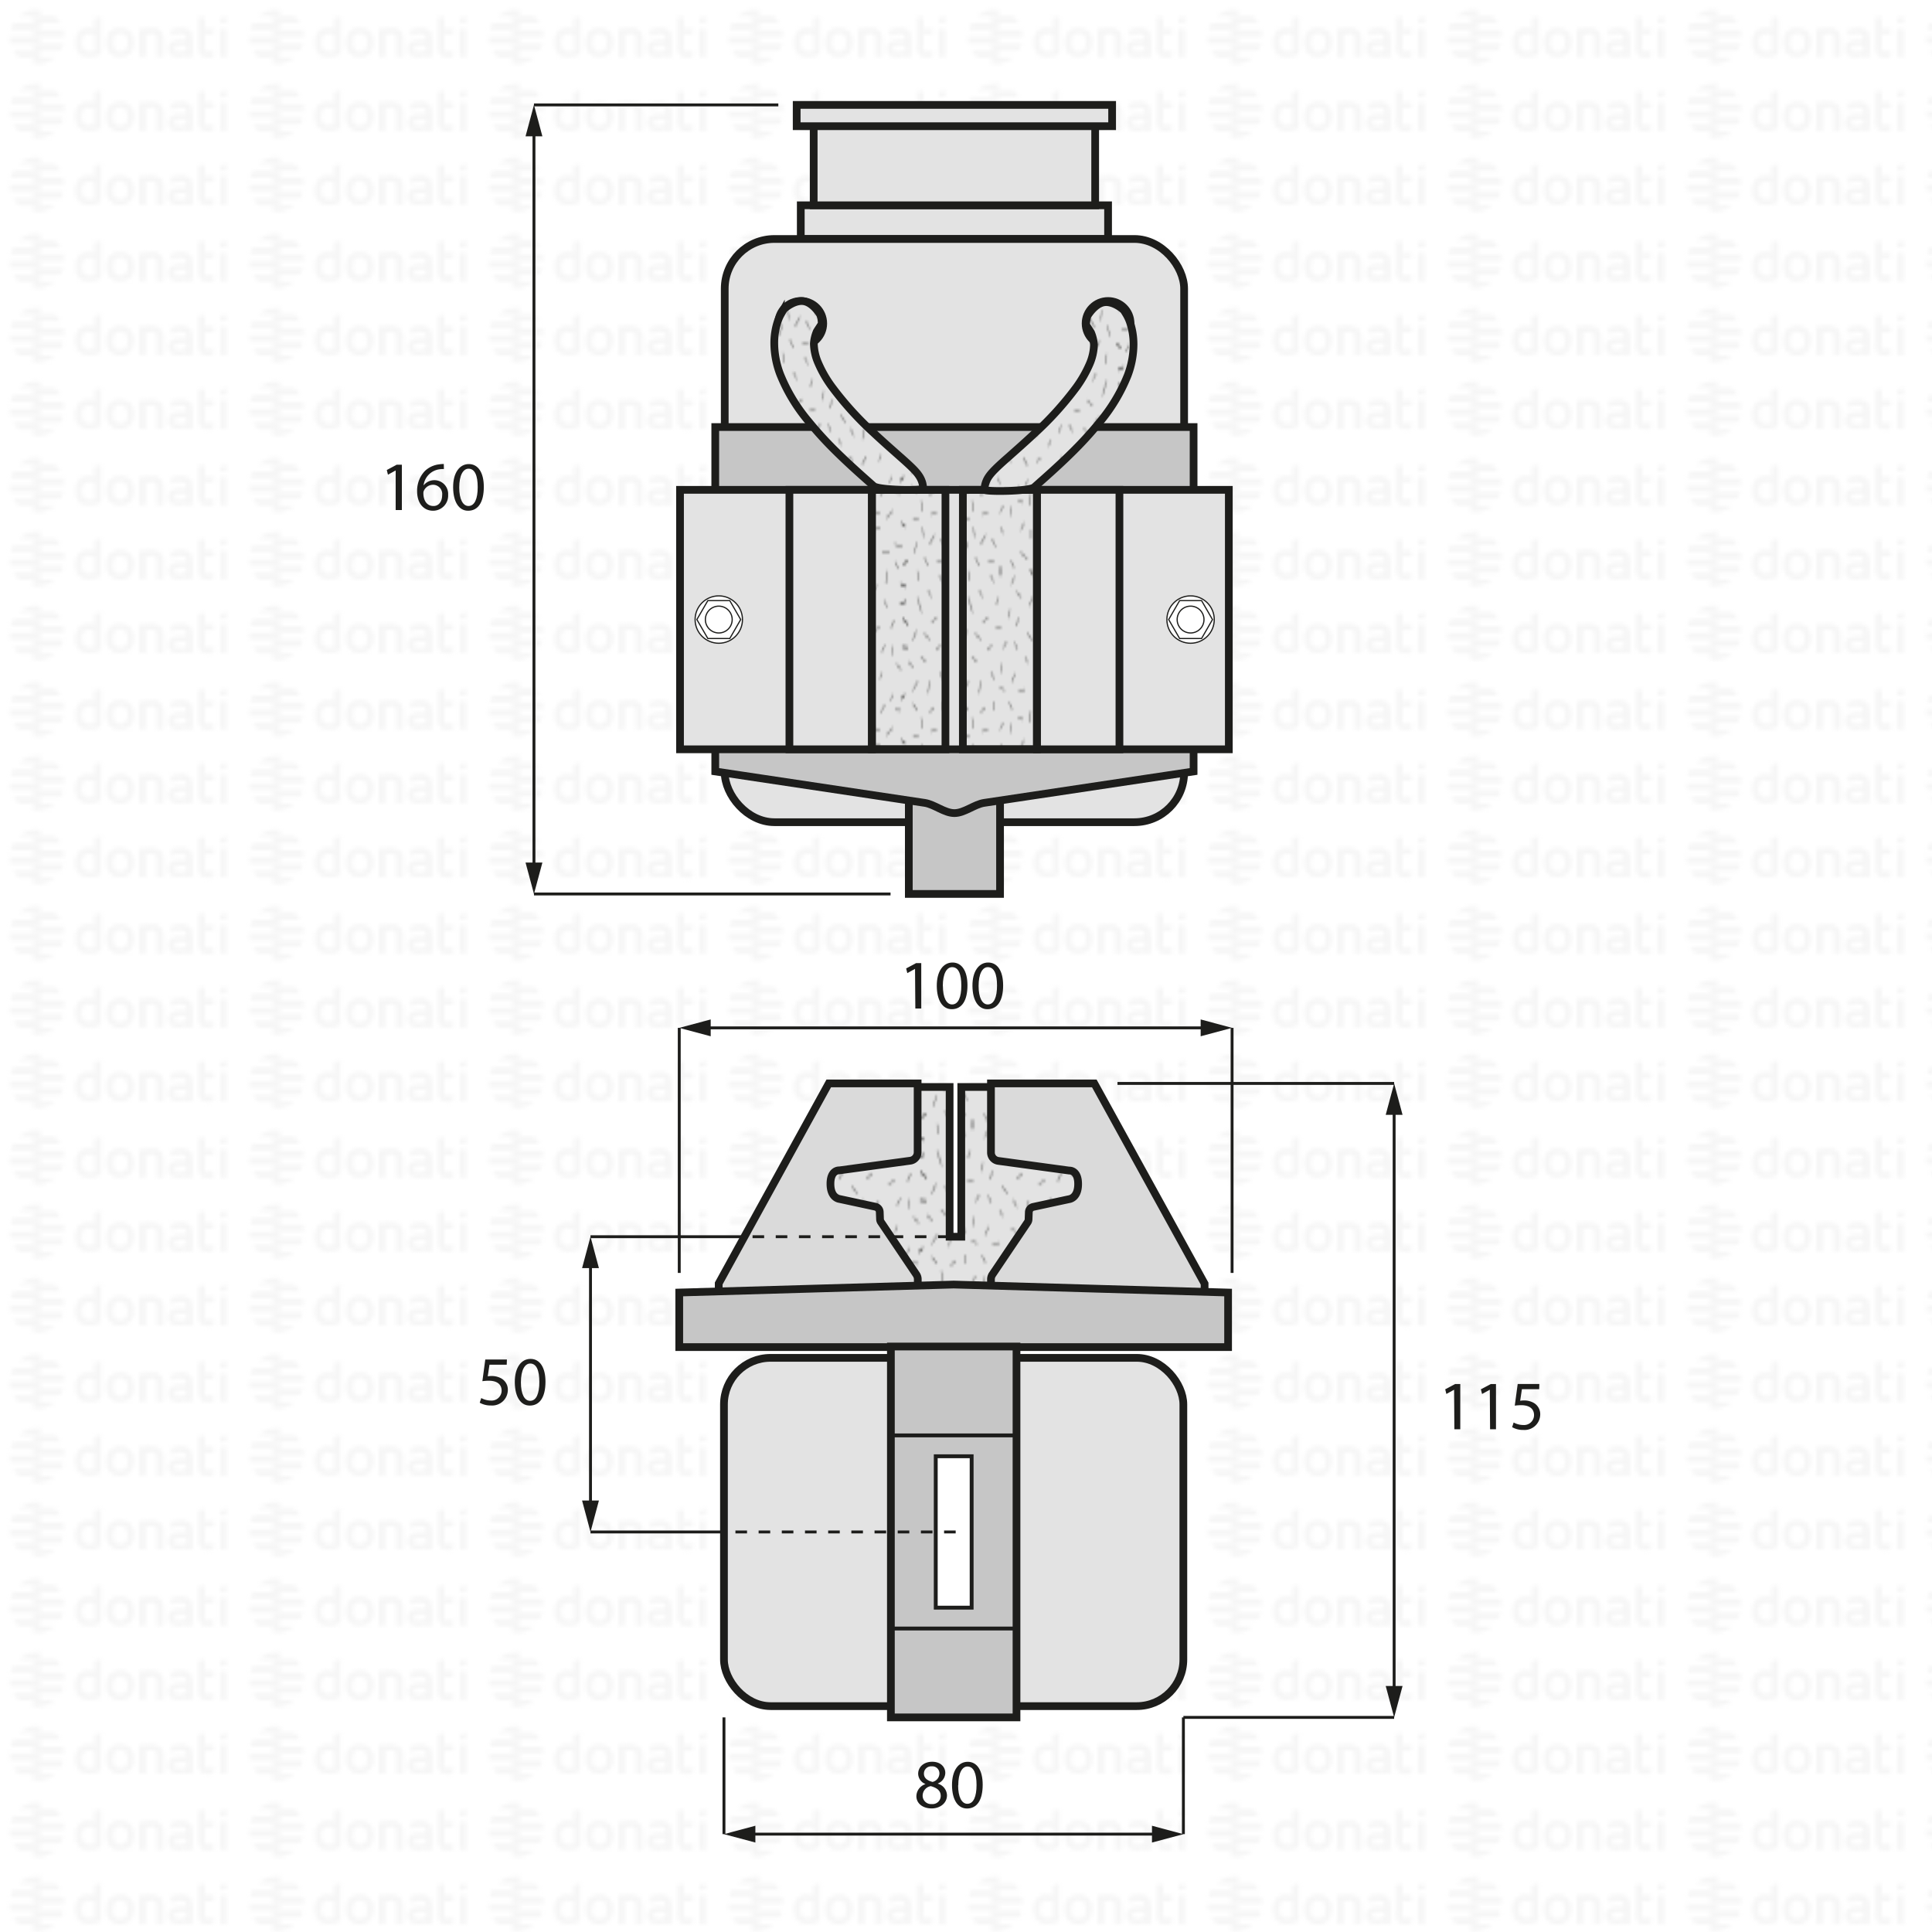 <svg xmlns="http://www.w3.org/2000/svg" xmlns:xlink="http://www.w3.org/1999/xlink" viewBox="0 0 500 500"><defs><style>.cls-1,.cls-10,.cls-13,.cls-17,.cls-23,.cls-3{fill:none;}.cls-2{fill:#f6f6f6;}.cls-10,.cls-12,.cls-13,.cls-15,.cls-16,.cls-17,.cls-19,.cls-20,.cls-21,.cls-22,.cls-23,.cls-3,.cls-5,.cls-6,.cls-7{stroke:#1d1d1b;}.cls-3{stroke-width:0.3px;}.cls-4{fill:url(#DONATI_WATERMARK);}.cls-14,.cls-5{fill:#e3e3e3;}.cls-10,.cls-12,.cls-13,.cls-15,.cls-16,.cls-17,.cls-19,.cls-20,.cls-21,.cls-22,.cls-23,.cls-5,.cls-6,.cls-7{stroke-miterlimit:10;}.cls-12,.cls-13,.cls-15,.cls-16,.cls-19,.cls-20,.cls-5,.cls-6,.cls-7{stroke-width:2px;}.cls-21,.cls-6{fill:#c6c6c6;}.cls-7{fill:url(#Tratteggio);}.cls-8{clip-path:url(#clip-path);}.cls-22,.cls-9{fill:#fff;}.cls-10{stroke-width:0.31px;}.cls-11{clip-path:url(#clip-path-3);}.cls-12{fill:url(#Tratteggio-3);}.cls-15{fill:url(#Tratteggio-5);}.cls-16{fill:url(#Tratteggio-7);}.cls-17,.cls-23{stroke-width:0.75px;}.cls-18{fill:#1d1d1b;}.cls-19{fill:url(#Tratteggio-9);}.cls-20{fill:#dadada;}.cls-23{stroke-dasharray:3;}</style><pattern id="DONATI_WATERMARK" data-name="DONATI WATERMARK" width="61.14" height="57.34" patternUnits="userSpaceOnUse" viewBox="0 0 61.14 57.34"><rect class="cls-1" width="61.14" height="57.34"/><polygon class="cls-2" points="8.55 51.31 8.55 51.31 9.43 51.31 10.57 51.31 10.57 51.31 9.43 51.31 8.55 51.31 8.55 51.31"/><polygon class="cls-2" points="8.55 53.08 8.55 53.08 9.23 53.08 10.57 53.08 10.57 53.08 9.23 53.08 8.55 53.08 8.55 53.08"/><polygon class="cls-2" points="10.57 44.26 10.57 44.26 9.69 44.26 8.55 44.26 8.55 44.26 9.69 44.26 10.57 44.26 10.57 44.26"/><path class="cls-2" d="M57,44.21V42.86l1.69-.33v1.68Zm1.69,1.41V53h-1.7V45.62ZM53,47.12v3.43a1.2,1.2,0,0,0,.14.76.82.82,0,0,0,.69.22,5.65,5.65,0,0,0,1.22-.2l.22,0v1.6a7.58,7.58,0,0,1-1.57.23c-1.56,0-2.38-.9-2.38-2.59V42.86L53,42.53v3.08h2.28v1.51ZM49.82,53H48.19v-.27l-.24.06a8.27,8.27,0,0,1-1.86.3c-1.61,0-2.6-.85-2.6-2.22,0-1.08.55-2.37,3.21-2.37h1.47v-.46c0-.76-.39-1.09-1.28-1.09a8.18,8.18,0,0,0-2.13.38l-.56.16v-1.6l.21-.06A8.73,8.73,0,0,1,47,45.42c1.82,0,2.86.95,2.86,2.62v2.74h0V53Zm-1.64-1.72V50h-1.6c-1.24,0-1.4.48-1.4.9s.11.8,1.1.8a6.43,6.43,0,0,0,1.39-.21l.51-.13ZM40.57,53v-4.7c0-.92-.41-1.32-1.35-1.32a5.76,5.76,0,0,0-1.49.21V53H36V45.6h1.64a8,8,0,0,1,1.65-.17c1.88,0,3,1,3,2.77V53Zm-5.88-3.77c0,2.37-1.39,3.85-3.62,3.85s-3.56-1.48-3.56-3.85,1.38-3.84,3.61-3.84,3.57,1.47,3.57,3.84Zm-1.73,0c0-1.53-.67-2.37-1.89-2.37-1.52,0-1.84,1.29-1.84,2.37s.33,2.38,1.89,2.38S33,50.34,33,49.26Zm-6.8,2.28a1.16,1.16,0,0,1-1,1.22,8,8,0,0,1-2.25.32c-2.17,0-3.47-1.42-3.47-3.79s1.24-3.84,3.4-3.84a5.54,5.54,0,0,1,1.62.29V42.86l.19,0,.61-.12.6-.11.29-.06v9Zm-1.69-.19V47.26A7,7,0,0,0,23,47c-1.23,0-1.83.75-1.83,2.27s.63,2.28,1.87,2.28a6,6,0,0,0,1.46-.2ZM10.63,47.79H8.55V46h7.84a6.92,6.92,0,0,1,.22,1.77Zm.75-3.53H8.55V42.49h5.67a7.07,7.07,0,0,1,1.45,1.77ZM9.89,49.55h6.5a7,7,0,0,1-.72,1.76H8.55V49.55Zm0,3.53h4.34a7,7,0,0,1-3.65,1.68h-.08a5.74,5.74,0,0,1-.93.07,7.79,7.79,0,0,1-1-.07h0V53.08Z"/><path class="cls-2" d="M9.88,53.08h-5a7.17,7.17,0,0,1-1.44-1.76h7.12v1.76Zm0-3.53H2.72a7.25,7.25,0,0,1-.22-1.76h8.07v1.76ZM9.22,46H2.72a6.82,6.82,0,0,1,.73-1.76h7.12V46Zm0-3.53H4.89a7.11,7.11,0,0,1,3.66-1.68h.07a7.3,7.3,0,0,1,.94-.07,7.93,7.93,0,0,1,1,.07h0v1.68Z"/><polygon class="cls-2" points="8.55 32.2 8.55 32.2 9.43 32.2 10.57 32.2 10.57 32.2 9.43 32.2 8.55 32.2 8.55 32.2"/><polygon class="cls-2" points="8.55 33.96 8.55 33.97 9.23 33.97 10.57 33.97 10.57 33.96 9.23 33.96 8.55 33.96 8.55 33.96"/><polygon class="cls-2" points="10.57 25.14 10.57 25.14 9.69 25.14 8.55 25.14 8.55 25.14 9.69 25.14 10.57 25.14 10.57 25.14"/><path class="cls-2" d="M57,25.09V23.74l1.69-.32v1.67Zm1.69,1.42v7.4h-1.7v-7.4ZM53,28v3.44a1.22,1.22,0,0,0,.14.76.85.85,0,0,0,.69.22,5.65,5.65,0,0,0,1.22-.2l.22,0v1.59A7.58,7.58,0,0,1,53.7,34c-1.56,0-2.38-.89-2.38-2.59V23.74L53,23.42v3.07h2.28V28Zm-3.19,5.91H48.19v-.27L48,33.7a8.27,8.27,0,0,1-1.86.3c-1.61,0-2.6-.84-2.6-2.21,0-1.08.55-2.37,3.21-2.37h1.47V29c0-.76-.39-1.1-1.28-1.1a8.63,8.63,0,0,0-2.13.38l-.56.17v-1.6l.21-.06A8.79,8.79,0,0,1,47,26.3c1.82,0,2.86,1,2.86,2.63v2.73h0v2.25ZM48.18,32.2V30.84h-1.6c-1.24,0-1.4.48-1.4.9s.11.79,1.1.79a6.43,6.43,0,0,0,1.39-.21l.51-.12Zm-7.61,1.71v-4.7c0-.92-.41-1.31-1.35-1.31a5.76,5.76,0,0,0-1.49.21v5.8H36V26.49h1.64a7.39,7.39,0,0,1,1.65-.17c1.88,0,3,1,3,2.77v4.81Zm-5.88-3.76c0,2.37-1.39,3.84-3.62,3.84s-3.56-1.47-3.56-3.84,1.38-3.85,3.61-3.85,3.57,1.47,3.57,3.85Zm-1.73,0c0-1.54-.67-2.38-1.89-2.38-1.52,0-1.84,1.29-1.84,2.38s.33,2.37,1.89,2.37S33,31.23,33,30.15Zm-6.8,2.27a1.16,1.16,0,0,1-1,1.23,8.39,8.39,0,0,1-2.25.32c-2.17,0-3.47-1.42-3.47-3.8s1.24-3.83,3.4-3.83a5.47,5.47,0,0,1,1.62.28V23.74l.19,0,.61-.12.6-.12.29,0v9Zm-1.69-.19V28.15a7,7,0,0,0-1.5-.26c-1.23,0-1.83.74-1.83,2.27s.63,2.27,1.87,2.27a5.52,5.52,0,0,0,1.46-.2ZM10.63,28.67H8.55V26.91h7.84a6.79,6.79,0,0,1,.22,1.76Zm.75-3.53H8.55V23.38h5.67a7,7,0,0,1,1.45,1.76Zm-1.49,5.3h6.5a7.32,7.32,0,0,1-.72,1.76H8.55V30.44Zm0,3.53h4.34a7,7,0,0,1-3.65,1.68h-.08a7.14,7.14,0,0,1-.93.07,6.27,6.27,0,0,1-1-.08h0V34Z"/><path class="cls-2" d="M9.88,34h-5A7,7,0,0,1,3.45,32.2h7.12V34Zm0-3.52H2.72a7.4,7.4,0,0,1-.22-1.77h8.07v1.77Zm-.67-3.53H2.72a6.88,6.88,0,0,1,.73-1.77h7.12v1.77Zm0-3.53H4.89a7,7,0,0,1,3.66-1.69h.07a7.3,7.3,0,0,1,.94-.07,7.93,7.93,0,0,1,1,.08h0v1.69Z"/><polygon class="cls-2" points="8.55 13.09 8.55 13.09 9.43 13.09 10.57 13.09 10.57 13.09 9.43 13.09 8.55 13.09 8.55 13.09"/><polygon class="cls-2" points="8.55 14.85 8.55 14.85 9.23 14.85 10.57 14.85 10.57 14.85 9.23 14.85 8.55 14.85 8.55 14.85"/><polygon class="cls-2" points="10.57 6.03 10.57 6.03 9.69 6.03 8.55 6.03 8.55 6.03 9.69 6.03 10.57 6.03 10.57 6.03"/><path class="cls-2" d="M57,6V4.63l1.69-.33V6ZM58.64,7.4v7.4h-1.7V7.4ZM53,8.89v3.43a1.2,1.2,0,0,0,.14.76.83.83,0,0,0,.69.23,5.89,5.89,0,0,0,1.22-.21l.22,0v1.6a7.58,7.58,0,0,1-1.57.23c-1.56,0-2.38-.9-2.38-2.59V4.63L53,4.3V7.38h2.28V8.89ZM49.82,14.8H48.19v-.27l-.24.06a8.27,8.27,0,0,1-1.86.3c-1.61,0-2.6-.85-2.6-2.22,0-1.08.55-2.37,3.21-2.37h1.47V9.84c0-.76-.39-1.09-1.28-1.09a8.18,8.18,0,0,0-2.13.38l-.56.16V7.7l.21-.06A8.46,8.46,0,0,1,47,7.19c1.82,0,2.86,1,2.86,2.63v2.73h0V14.8Zm-1.64-1.72V11.72h-1.6c-1.24,0-1.4.48-1.4.9s.11.8,1.1.8a6.43,6.43,0,0,0,1.39-.21l.51-.13ZM40.57,14.8V10.1c0-.92-.41-1.31-1.35-1.31a5.61,5.61,0,0,0-1.49.2V14.8H36V7.37h1.64v0a7.5,7.5,0,0,1,1.65-.18c1.88,0,3,1,3,2.77V14.8ZM34.69,11c0,2.37-1.39,3.85-3.62,3.85S27.51,13.4,27.51,11s1.38-3.84,3.61-3.84S34.69,8.66,34.69,11ZM33,11c0-1.53-.67-2.37-1.89-2.37-1.52,0-1.84,1.29-1.84,2.37s.33,2.38,1.89,2.38S33,12.12,33,11Zm-6.8,2.28a1.15,1.15,0,0,1-1,1.22,8,8,0,0,1-2.25.32c-2.17,0-3.47-1.42-3.47-3.79s1.24-3.84,3.4-3.84a5.54,5.54,0,0,1,1.62.29V4.63l.19,0,.61-.12.6-.11.29-.06v9Zm-1.69-.19V9A7,7,0,0,0,23,8.77c-1.23,0-1.83.75-1.83,2.27s.63,2.28,1.87,2.28a6,6,0,0,0,1.46-.2ZM10.63,9.56H8.55V7.79h7.84a6.92,6.92,0,0,1,.22,1.77ZM11.38,6H8.55V4.26h5.67A7.07,7.07,0,0,1,15.67,6ZM9.89,11.32h6.5a7.23,7.23,0,0,1-.72,1.77H8.55V11.32Zm0,3.53h4.34a7,7,0,0,1-3.65,1.68h-.08a5.74,5.74,0,0,1-.93.06,6.28,6.28,0,0,1-1-.07h0V14.85Z"/><path class="cls-2" d="M9.88,14.85h-5a7,7,0,0,1-1.44-1.76h7.12v1.76Zm0-3.53H2.72A7.25,7.25,0,0,1,2.5,9.56h8.07v1.76ZM9.22,7.79H2.72A7,7,0,0,1,3.45,6h7.12V7.79Zm0-3.53H4.89A7.11,7.11,0,0,1,8.55,2.58h.07a7.3,7.3,0,0,1,.94-.07,7.93,7.93,0,0,1,1,.07h0V4.26Z"/></pattern><pattern id="Tratteggio" data-name="Tratteggio" width="72" height="72" patternTransform="translate(199.5 92.61) rotate(-90) scale(0.78 0.48)" patternUnits="userSpaceOnUse" viewBox="0 0 72 72"><rect class="cls-1" width="72" height="72"/><line class="cls-3" x1="67.96" y1="72.85" x2="69.08" y2="69.89"/><line class="cls-3" x1="63.13" y1="72.98" x2="62.5" y2="69.71"/><line class="cls-3" x1="47.91" y1="73.84" x2="48.03" y2="70.84"/><line class="cls-3" x1="32.21" y1="72.24" x2="30.79" y2="70.19"/><line class="cls-3" x1="15.95" y1="72.38" x2="17.27" y2="70.42"/><line class="cls-3" x1="4.89" y1="73.71" x2="3.22" y2="71.39"/><line class="cls-3" x1="55.47" y1="74.02" x2="57.47" y2="71.02"/><line class="cls-3" x1="74.75" y1="24" x2="71.75" y2="24"/><line class="cls-3" x1="73.75" y1="39.75" x2="71.75" y2="41.25"/><line class="cls-3" x1="5.75" y1="10.75" x2="3" y2="12.75"/><line class="cls-3" x1="4.25" y1="67" x2="2" y2="68.75"/><line class="cls-3" x1="73.25" y1="7" x2="70" y2="7.75"/><line class="cls-3" x1="72" y1="18.75" x2="69.5" y2="20.5"/><line class="cls-3" x1="74.75" y1="24" x2="71.75" y2="24"/><line class="cls-3" x1="71.5" y1="31.5" x2="68.75" y2="29.75"/><line class="cls-3" x1="73.75" y1="39.75" x2="71.75" y2="41.25"/><line class="cls-3" x1="71.25" y1="51.75" x2="68.5" y2="49.5"/><line class="cls-3" x1="73.25" y1="62.75" x2="69" y2="62"/><line class="cls-3" x1="63.5" y1="61" x2="61.25" y2="62.75"/><line class="cls-3" x1="71.75" y1="45" x2="68.75" y2="45"/><line class="cls-3" x1="58" y1="17.5" x2="56.11" y2="14.68"/><line class="cls-3" x1="28" y1="16" x2="26.35" y2="13.44"/><line class="cls-3" x1="43.04" y1="11.56" x2="44.89" y2="8.88"/><line class="cls-3" x1="67.96" y1="72.85" x2="69.08" y2="69.89"/><line class="cls-3" x1="63.13" y1="72.98" x2="62.5" y2="69.71"/><line class="cls-3" x1="57" y1="48" x2="55.11" y2="45.18"/><line class="cls-3" x1="48.65" y1="19.56" x2="47" y2="17"/><line class="cls-3" x1="47.91" y1="73.84" x2="48.03" y2="70.84"/><line class="cls-3" x1="40.54" y1="70.31" x2="42.39" y2="67.63"/><line class="cls-3" x1="32.21" y1="72.24" x2="30.79" y2="70.19"/><line class="cls-3" x1="50.32" y1="40.79" x2="52.67" y2="38.13"/><line class="cls-3" x1="15.95" y1="72.38" x2="17.27" y2="70.42"/><line class="cls-3" x1="9.25" y1="70.87" x2="10.16" y2="66.65"/><line class="cls-3" x1="4.89" y1="73.71" x2="3.22" y2="71.39"/><line class="cls-3" x1="27.04" y1="70.04" x2="27.16" y2="67.05"/><line class="cls-3" x1="7.25" y1="5.25" x2="10.75" y2="6.75"/><line class="cls-3" x1="4.5" y1="20.75" x2="4.75" y2="17.5"/><line class="cls-3" x1="8" y1="43.75" x2="9.5" y2="47.5"/><line class="cls-3" x1="5.25" y1="38.25" x2="7.5" y2="34.5"/><line class="cls-3" x1="29.25" y1="4.5" x2="27" y2="7"/><line class="cls-3" x1="33.5" y1="4.5" x2="36.75" y2="7.25"/><line class="cls-3" x1="50.25" y1="4.5" x2="53.5" y2="6.5"/><line class="cls-3" x1="52.5" y1="10.5" x2="50.5" y2="13.75"/><line class="cls-3" x1="59.5" y1="9.25" x2="64.5" y2="7"/><line class="cls-3" x1="67" y1="12.75" x2="64.5" y2="14.5"/><line class="cls-3" x1="18.75" y1="4.75" x2="18.75" y2="7.75"/><line class="cls-3" x1="15.75" y1="9.75" x2="12.5" y2="10.25"/><line class="cls-3" x1="20" y1="14.25" x2="20.5" y2="17.5"/><line class="cls-3" x1="21" y1="9.75" x2="24.5" y2="9"/><line class="cls-3" x1="9.25" y1="21.5" x2="12" y2="19.5"/><line class="cls-3" x1="7.5" y1="64" x2="7.75" y2="60"/><line class="cls-3" x1="7.25" y1="55.75" x2="9.5" y2="53.25"/><line class="cls-3" x1="21.25" y1="65.75" x2="18.75" y2="62.25"/><line class="cls-3" x1="29.75" y1="28.5" x2="27.25" y2="30.25"/><line class="cls-3" x1="57.75" y1="33.75" x2="55" y2="32.25"/><line class="cls-3" x1="26.75" y1="40" x2="23" y2="39.25"/><line class="cls-3" x1="31.5" y1="49.5" x2="29.5" y2="51"/><line class="cls-3" x1="29" y1="61.5" x2="26.25" y2="59.25"/><line class="cls-3" x1="32.25" y1="65.75" x2="30.25" y2="64.5"/><line class="cls-3" x1="29.5" y1="54.75" x2="26.5" y2="54.75"/><line class="cls-3" x1="39.75" y1="19" x2="37.25" y2="20.75"/><line class="cls-3" x1="42.5" y1="24.25" x2="39.5" y2="24.25"/><line class="cls-3" x1="39.25" y1="31.75" x2="36.5" y2="30"/><line class="cls-3" x1="38.5" y1="42.5" x2="37.75" y2="45"/><line class="cls-3" x1="39" y1="52" x2="36.25" y2="49.75"/><line class="cls-3" x1="39.5" y1="60" x2="37.5" y2="58.75"/><line class="cls-3" x1="62.97" y1="44.52" x2="59.97" y2="44.52"/><line class="cls-3" x1="22.25" y1="43" x2="24.75" y2="44.75"/><line class="cls-3" x1="27" y1="20.5" x2="30" y2="20.5"/><line class="cls-3" x1="14.75" y1="34.75" x2="17.25" y2="36.5"/><line class="cls-3" x1="12" y1="40" x2="15" y2="40"/><line class="cls-3" x1="15.25" y1="47.5" x2="18" y2="45.75"/><line class="cls-3" x1="47.25" y1="33" x2="49.63" y2="31.44"/><line class="cls-3" x1="47.59" y1="25.47" x2="49.97" y2="27.29"/><line class="cls-3" x1="54.72" y1="21.48" x2="54.5" y2="24.5"/><line class="cls-3" x1="45.34" y1="65.56" x2="48.38" y2="65.69"/><line class="cls-3" x1="46.34" y1="59.72" x2="48.72" y2="61.54"/><line class="cls-3" x1="53.47" y1="55.73" x2="54.6" y2="58.79"/><line class="cls-3" x1="48.25" y1="43.5" x2="45.75" y2="45.25"/><line class="cls-3" x1="48" y1="51" x2="44.75" y2="50"/><line class="cls-3" x1="57" y1="66.5" x2="54.25" y2="64.75"/><line class="cls-3" x1="64.5" y1="41" x2="61.75" y2="39.25"/><line class="cls-3" x1="62.25" y1="52" x2="60.25" y2="53.5"/><line class="cls-3" x1="19.59" y1="29.56" x2="22.63" y2="29.69"/><line class="cls-3" x1="20.59" y1="23.72" x2="22.97" y2="25.54"/><line class="cls-3" x1="57.75" y1="28.5" x2="60.47" y2="29.04"/><line class="cls-3" x1="15" y1="55.75" x2="15.5" y2="59"/><line class="cls-3" x1="17" y1="53.75" x2="20.5" y2="53"/><line class="cls-3" x1="32.75" y1="12.75" x2="36.75" y2="13.5"/><line class="cls-3" x1="33.47" y1="33.52" x2="33.97" y2="37.02"/><line class="cls-3" x1="64.5" y1="23" x2="62" y2="21.75"/><line class="cls-3" x1="10" y1="13.5" x2="13.25" y2="16.25"/><line class="cls-3" x1="4.75" y1="29.5" x2="2.25" y2="31.25"/><line class="cls-3" x1="15.75" y1="24" x2="13.75" y2="25.5"/><line class="cls-3" x1="41.29" y1="4.81" x2="43.14" y2="2.13"/><line class="cls-3" x1="64.54" y1="35.06" x2="66.39" y2="32.38"/><line class="cls-3" x1="33.79" y1="26.31" x2="34.5" y2="23.5"/><line class="cls-3" x1="20.29" y1="58.81" x2="21" y2="56"/><line class="cls-3" x1="31.75" y1="42.75" x2="29.75" y2="44.25"/><line class="cls-3" x1="2.75" y1="24" x2="-0.25" y2="24"/><line class="cls-3" x1="1.75" y1="39.75" x2="-0.25" y2="41.25"/><line class="cls-3" x1="67.96" y1="0.85" x2="69.08" y2="-2.11"/><line class="cls-3" x1="63.13" y1="0.98" x2="62.5" y2="-2.29"/><line class="cls-3" x1="47.91" y1="1.84" x2="48.03" y2="-1.16"/><line class="cls-3" x1="32.21" y1="0.24" x2="30.79" y2="-1.81"/><line class="cls-3" x1="15.95" y1="0.38" x2="17.27" y2="-1.58"/><line class="cls-3" x1="4.89" y1="1.71" x2="3.22" y2="-0.61"/><line class="cls-3" x1="5.25" y1="52" x2="1.5" y2="51.25"/><line class="cls-3" x1="68.37" y1="57.34" x2="66.47" y2="54.52"/><line class="cls-3" x1="23.97" y1="36.02" x2="24.66" y2="33.23"/><line class="cls-3" x1="44.75" y1="37" x2="42.75" y2="38.5"/><line class="cls-3" x1="55.47" y1="2.02" x2="57.47" y2="-0.98"/><line class="cls-3" x1="55.47" y1="74.02" x2="57.47" y2="71.02"/><line class="cls-3" x1="1.25" y1="7" x2="-2" y2="7.75"/><line class="cls-3" y1="18.75" x2="-2.5" y2="20.5"/><line class="cls-3" x1="2.75" y1="24" x2="-0.25" y2="24"/><line class="cls-3" x1="1.75" y1="39.75" x2="-0.25" y2="41.25"/><line class="cls-3" x1="1.25" y1="62.75" x2="-3" y2="62"/><line class="cls-3" x1="67.96" y1="0.85" x2="69.08" y2="-2.11"/><line class="cls-3" x1="63.13" y1="0.98" x2="62.5" y2="-2.29"/><line class="cls-3" x1="47.91" y1="1.84" x2="48.03" y2="-1.16"/><line class="cls-3" x1="32.21" y1="0.24" x2="30.79" y2="-1.81"/><line class="cls-3" x1="15.95" y1="0.38" x2="17.27" y2="-1.58"/><line class="cls-3" x1="4.89" y1="1.71" x2="3.22" y2="-0.61"/><line class="cls-3" x1="55.47" y1="2.02" x2="57.47" y2="-0.98"/></pattern><clipPath id="clip-path"><rect class="cls-1" x="301.83" y="154.06" width="12.58" height="12.58"/></clipPath><clipPath id="clip-path-3"><rect class="cls-1" x="179.73" y="154.06" width="12.58" height="12.58"/></clipPath><pattern id="Tratteggio-3" data-name="Tratteggio" width="72" height="72" patternTransform="translate(141.31 92.61) rotate(-90) scale(0.78 0.49)" patternUnits="userSpaceOnUse" viewBox="0 0 72 72"><rect class="cls-1" width="72" height="72"/><line class="cls-3" x1="67.96" y1="72.85" x2="69.08" y2="69.89"/><line class="cls-3" x1="63.13" y1="72.98" x2="62.5" y2="69.71"/><line class="cls-3" x1="47.91" y1="73.84" x2="48.03" y2="70.84"/><line class="cls-3" x1="32.21" y1="72.24" x2="30.79" y2="70.19"/><line class="cls-3" x1="15.95" y1="72.38" x2="17.27" y2="70.42"/><line class="cls-3" x1="4.89" y1="73.71" x2="3.22" y2="71.39"/><line class="cls-3" x1="55.47" y1="74.02" x2="57.47" y2="71.02"/><line class="cls-3" x1="74.75" y1="24" x2="71.75" y2="24"/><line class="cls-3" x1="73.75" y1="39.75" x2="71.75" y2="41.25"/><line class="cls-3" x1="5.75" y1="10.75" x2="3" y2="12.75"/><line class="cls-3" x1="4.25" y1="67" x2="2" y2="68.75"/><line class="cls-3" x1="73.25" y1="7" x2="70" y2="7.75"/><line class="cls-3" x1="72" y1="18.75" x2="69.5" y2="20.5"/><line class="cls-3" x1="74.75" y1="24" x2="71.75" y2="24"/><line class="cls-3" x1="71.5" y1="31.5" x2="68.75" y2="29.75"/><line class="cls-3" x1="73.75" y1="39.75" x2="71.75" y2="41.25"/><line class="cls-3" x1="71.25" y1="51.75" x2="68.5" y2="49.5"/><line class="cls-3" x1="73.25" y1="62.75" x2="69" y2="62"/><line class="cls-3" x1="63.5" y1="61" x2="61.25" y2="62.75"/><line class="cls-3" x1="71.75" y1="45" x2="68.75" y2="45"/><line class="cls-3" x1="58" y1="17.5" x2="56.11" y2="14.68"/><line class="cls-3" x1="28" y1="16" x2="26.35" y2="13.44"/><line class="cls-3" x1="43.04" y1="11.56" x2="44.89" y2="8.88"/><line class="cls-3" x1="67.96" y1="72.85" x2="69.08" y2="69.89"/><line class="cls-3" x1="63.13" y1="72.98" x2="62.5" y2="69.71"/><line class="cls-3" x1="57" y1="48" x2="55.11" y2="45.18"/><line class="cls-3" x1="48.65" y1="19.56" x2="47" y2="17"/><line class="cls-3" x1="47.91" y1="73.84" x2="48.03" y2="70.84"/><line class="cls-3" x1="40.54" y1="70.31" x2="42.39" y2="67.63"/><line class="cls-3" x1="32.21" y1="72.24" x2="30.79" y2="70.19"/><line class="cls-3" x1="50.32" y1="40.79" x2="52.67" y2="38.13"/><line class="cls-3" x1="15.95" y1="72.38" x2="17.27" y2="70.42"/><line class="cls-3" x1="9.25" y1="70.87" x2="10.16" y2="66.65"/><line class="cls-3" x1="4.89" y1="73.71" x2="3.22" y2="71.39"/><line class="cls-3" x1="27.04" y1="70.04" x2="27.16" y2="67.05"/><line class="cls-3" x1="7.25" y1="5.25" x2="10.75" y2="6.75"/><line class="cls-3" x1="4.5" y1="20.75" x2="4.75" y2="17.5"/><line class="cls-3" x1="8" y1="43.75" x2="9.5" y2="47.5"/><line class="cls-3" x1="5.25" y1="38.25" x2="7.5" y2="34.5"/><line class="cls-3" x1="29.25" y1="4.5" x2="27" y2="7"/><line class="cls-3" x1="33.5" y1="4.5" x2="36.75" y2="7.25"/><line class="cls-3" x1="50.25" y1="4.5" x2="53.5" y2="6.5"/><line class="cls-3" x1="52.5" y1="10.5" x2="50.5" y2="13.75"/><line class="cls-3" x1="59.5" y1="9.25" x2="64.5" y2="7"/><line class="cls-3" x1="67" y1="12.75" x2="64.5" y2="14.5"/><line class="cls-3" x1="18.75" y1="4.75" x2="18.75" y2="7.75"/><line class="cls-3" x1="15.75" y1="9.75" x2="12.5" y2="10.25"/><line class="cls-3" x1="20" y1="14.25" x2="20.5" y2="17.5"/><line class="cls-3" x1="21" y1="9.75" x2="24.5" y2="9"/><line class="cls-3" x1="9.25" y1="21.5" x2="12" y2="19.5"/><line class="cls-3" x1="7.5" y1="64" x2="7.75" y2="60"/><line class="cls-3" x1="7.25" y1="55.75" x2="9.5" y2="53.25"/><line class="cls-3" x1="21.25" y1="65.75" x2="18.75" y2="62.25"/><line class="cls-3" x1="29.75" y1="28.5" x2="27.25" y2="30.25"/><line class="cls-3" x1="57.75" y1="33.75" x2="55" y2="32.25"/><line class="cls-3" x1="26.75" y1="40" x2="23" y2="39.25"/><line class="cls-3" x1="31.5" y1="49.5" x2="29.5" y2="51"/><line class="cls-3" x1="29" y1="61.5" x2="26.25" y2="59.25"/><line class="cls-3" x1="32.25" y1="65.75" x2="30.25" y2="64.5"/><line class="cls-3" x1="29.5" y1="54.75" x2="26.5" y2="54.75"/><line class="cls-3" x1="39.75" y1="19" x2="37.25" y2="20.75"/><line class="cls-3" x1="42.5" y1="24.25" x2="39.5" y2="24.25"/><line class="cls-3" x1="39.25" y1="31.75" x2="36.5" y2="30"/><line class="cls-3" x1="38.5" y1="42.5" x2="37.75" y2="45"/><line class="cls-3" x1="39" y1="52" x2="36.25" y2="49.75"/><line class="cls-3" x1="39.5" y1="60" x2="37.5" y2="58.75"/><line class="cls-3" x1="62.97" y1="44.52" x2="59.97" y2="44.52"/><line class="cls-3" x1="22.25" y1="43" x2="24.75" y2="44.75"/><line class="cls-3" x1="27" y1="20.5" x2="30" y2="20.5"/><line class="cls-3" x1="14.75" y1="34.75" x2="17.25" y2="36.5"/><line class="cls-3" x1="12" y1="40" x2="15" y2="40"/><line class="cls-3" x1="15.25" y1="47.5" x2="18" y2="45.75"/><line class="cls-3" x1="47.25" y1="33" x2="49.63" y2="31.44"/><line class="cls-3" x1="47.59" y1="25.47" x2="49.97" y2="27.29"/><line class="cls-3" x1="54.72" y1="21.48" x2="54.5" y2="24.5"/><line class="cls-3" x1="45.34" y1="65.56" x2="48.38" y2="65.69"/><line class="cls-3" x1="46.34" y1="59.72" x2="48.72" y2="61.54"/><line class="cls-3" x1="53.47" y1="55.73" x2="54.6" y2="58.79"/><line class="cls-3" x1="48.25" y1="43.5" x2="45.75" y2="45.25"/><line class="cls-3" x1="48" y1="51" x2="44.75" y2="50"/><line class="cls-3" x1="57" y1="66.5" x2="54.25" y2="64.75"/><line class="cls-3" x1="64.5" y1="41" x2="61.75" y2="39.25"/><line class="cls-3" x1="62.25" y1="52" x2="60.25" y2="53.5"/><line class="cls-3" x1="19.59" y1="29.56" x2="22.63" y2="29.69"/><line class="cls-3" x1="20.59" y1="23.72" x2="22.97" y2="25.54"/><line class="cls-3" x1="57.75" y1="28.5" x2="60.47" y2="29.04"/><line class="cls-3" x1="15" y1="55.75" x2="15.5" y2="59"/><line class="cls-3" x1="17" y1="53.75" x2="20.5" y2="53"/><line class="cls-3" x1="32.75" y1="12.75" x2="36.75" y2="13.5"/><line class="cls-3" x1="33.47" y1="33.52" x2="33.97" y2="37.02"/><line class="cls-3" x1="64.5" y1="23" x2="62" y2="21.75"/><line class="cls-3" x1="10" y1="13.5" x2="13.25" y2="16.25"/><line class="cls-3" x1="4.75" y1="29.5" x2="2.25" y2="31.25"/><line class="cls-3" x1="15.75" y1="24" x2="13.75" y2="25.5"/><line class="cls-3" x1="41.29" y1="4.81" x2="43.14" y2="2.13"/><line class="cls-3" x1="64.54" y1="35.06" x2="66.39" y2="32.38"/><line class="cls-3" x1="33.79" y1="26.31" x2="34.5" y2="23.5"/><line class="cls-3" x1="20.29" y1="58.81" x2="21" y2="56"/><line class="cls-3" x1="31.75" y1="42.75" x2="29.75" y2="44.25"/><line class="cls-3" x1="2.75" y1="24" x2="-0.25" y2="24"/><line class="cls-3" x1="1.75" y1="39.75" x2="-0.25" y2="41.25"/><line class="cls-3" x1="67.96" y1="0.85" x2="69.08" y2="-2.11"/><line class="cls-3" x1="63.13" y1="0.98" x2="62.5" y2="-2.29"/><line class="cls-3" x1="47.91" y1="1.84" x2="48.03" y2="-1.16"/><line class="cls-3" x1="32.21" y1="0.24" x2="30.79" y2="-1.81"/><line class="cls-3" x1="15.95" y1="0.38" x2="17.27" y2="-1.58"/><line class="cls-3" x1="4.89" y1="1.71" x2="3.22" y2="-0.61"/><line class="cls-3" x1="5.25" y1="52" x2="1.5" y2="51.25"/><line class="cls-3" x1="68.37" y1="57.34" x2="66.47" y2="54.52"/><line class="cls-3" x1="23.97" y1="36.02" x2="24.66" y2="33.23"/><line class="cls-3" x1="44.75" y1="37" x2="42.75" y2="38.5"/><line class="cls-3" x1="55.47" y1="2.02" x2="57.47" y2="-0.98"/><line class="cls-3" x1="55.47" y1="74.02" x2="57.47" y2="71.02"/><line class="cls-3" x1="1.25" y1="7" x2="-2" y2="7.75"/><line class="cls-3" y1="18.75" x2="-2.5" y2="20.5"/><line class="cls-3" x1="2.75" y1="24" x2="-0.25" y2="24"/><line class="cls-3" x1="1.75" y1="39.75" x2="-0.25" y2="41.25"/><line class="cls-3" x1="1.25" y1="62.75" x2="-3" y2="62"/><line class="cls-3" x1="67.96" y1="0.85" x2="69.08" y2="-2.11"/><line class="cls-3" x1="63.13" y1="0.98" x2="62.5" y2="-2.29"/><line class="cls-3" x1="47.91" y1="1.84" x2="48.03" y2="-1.16"/><line class="cls-3" x1="32.21" y1="0.24" x2="30.79" y2="-1.81"/><line class="cls-3" x1="15.95" y1="0.38" x2="17.27" y2="-1.58"/><line class="cls-3" x1="4.89" y1="1.71" x2="3.22" y2="-0.61"/><line class="cls-3" x1="55.47" y1="2.02" x2="57.47" y2="-0.98"/></pattern><pattern id="Tratteggio-5" data-name="Tratteggio" width="72" height="72" patternTransform="translate(199.23 92.38) rotate(-90) scale(0.78 0.48)" patternUnits="userSpaceOnUse" viewBox="0 0 72 72"><rect class="cls-1" width="72" height="72"/><line class="cls-3" x1="67.96" y1="72.85" x2="69.08" y2="69.89"/><line class="cls-3" x1="63.13" y1="72.98" x2="62.5" y2="69.71"/><line class="cls-3" x1="47.91" y1="73.84" x2="48.03" y2="70.84"/><line class="cls-3" x1="32.21" y1="72.24" x2="30.79" y2="70.19"/><line class="cls-3" x1="15.95" y1="72.38" x2="17.27" y2="70.42"/><line class="cls-3" x1="4.89" y1="73.71" x2="3.22" y2="71.39"/><line class="cls-3" x1="55.47" y1="74.02" x2="57.47" y2="71.02"/><line class="cls-3" x1="74.75" y1="24" x2="71.75" y2="24"/><line class="cls-3" x1="73.75" y1="39.75" x2="71.75" y2="41.25"/><line class="cls-3" x1="5.75" y1="10.75" x2="3" y2="12.75"/><line class="cls-3" x1="4.25" y1="67" x2="2" y2="68.75"/><line class="cls-3" x1="73.25" y1="7" x2="70" y2="7.75"/><line class="cls-3" x1="72" y1="18.75" x2="69.5" y2="20.5"/><line class="cls-3" x1="74.75" y1="24" x2="71.75" y2="24"/><line class="cls-3" x1="71.5" y1="31.5" x2="68.75" y2="29.75"/><line class="cls-3" x1="73.75" y1="39.75" x2="71.75" y2="41.25"/><line class="cls-3" x1="71.25" y1="51.75" x2="68.5" y2="49.5"/><line class="cls-3" x1="73.25" y1="62.75" x2="69" y2="62"/><line class="cls-3" x1="63.5" y1="61" x2="61.25" y2="62.75"/><line class="cls-3" x1="71.75" y1="45" x2="68.75" y2="45"/><line class="cls-3" x1="58" y1="17.5" x2="56.11" y2="14.68"/><line class="cls-3" x1="28" y1="16" x2="26.35" y2="13.44"/><line class="cls-3" x1="43.04" y1="11.56" x2="44.89" y2="8.88"/><line class="cls-3" x1="67.96" y1="72.85" x2="69.08" y2="69.89"/><line class="cls-3" x1="63.13" y1="72.98" x2="62.5" y2="69.71"/><line class="cls-3" x1="57" y1="48" x2="55.11" y2="45.18"/><line class="cls-3" x1="48.65" y1="19.56" x2="47" y2="17"/><line class="cls-3" x1="47.91" y1="73.84" x2="48.03" y2="70.84"/><line class="cls-3" x1="40.54" y1="70.31" x2="42.39" y2="67.63"/><line class="cls-3" x1="32.21" y1="72.24" x2="30.79" y2="70.19"/><line class="cls-3" x1="50.32" y1="40.79" x2="52.67" y2="38.13"/><line class="cls-3" x1="15.95" y1="72.38" x2="17.27" y2="70.42"/><line class="cls-3" x1="9.25" y1="70.87" x2="10.16" y2="66.65"/><line class="cls-3" x1="4.89" y1="73.71" x2="3.22" y2="71.39"/><line class="cls-3" x1="27.04" y1="70.04" x2="27.16" y2="67.05"/><line class="cls-3" x1="7.25" y1="5.25" x2="10.75" y2="6.75"/><line class="cls-3" x1="4.5" y1="20.75" x2="4.75" y2="17.5"/><line class="cls-3" x1="8" y1="43.75" x2="9.5" y2="47.5"/><line class="cls-3" x1="5.25" y1="38.25" x2="7.5" y2="34.5"/><line class="cls-3" x1="29.25" y1="4.5" x2="27" y2="7"/><line class="cls-3" x1="33.5" y1="4.5" x2="36.75" y2="7.25"/><line class="cls-3" x1="50.25" y1="4.5" x2="53.5" y2="6.5"/><line class="cls-3" x1="52.5" y1="10.5" x2="50.5" y2="13.75"/><line class="cls-3" x1="59.5" y1="9.25" x2="64.5" y2="7"/><line class="cls-3" x1="67" y1="12.75" x2="64.5" y2="14.5"/><line class="cls-3" x1="18.75" y1="4.75" x2="18.75" y2="7.75"/><line class="cls-3" x1="15.75" y1="9.75" x2="12.5" y2="10.25"/><line class="cls-3" x1="20" y1="14.25" x2="20.5" y2="17.5"/><line class="cls-3" x1="21" y1="9.75" x2="24.5" y2="9"/><line class="cls-3" x1="9.25" y1="21.5" x2="12" y2="19.5"/><line class="cls-3" x1="7.5" y1="64" x2="7.75" y2="60"/><line class="cls-3" x1="7.25" y1="55.75" x2="9.5" y2="53.25"/><line class="cls-3" x1="21.25" y1="65.75" x2="18.75" y2="62.25"/><line class="cls-3" x1="29.75" y1="28.5" x2="27.25" y2="30.25"/><line class="cls-3" x1="57.75" y1="33.75" x2="55" y2="32.25"/><line class="cls-3" x1="26.75" y1="40" x2="23" y2="39.25"/><line class="cls-3" x1="31.5" y1="49.5" x2="29.5" y2="51"/><line class="cls-3" x1="29" y1="61.5" x2="26.25" y2="59.25"/><line class="cls-3" x1="32.25" y1="65.75" x2="30.25" y2="64.5"/><line class="cls-3" x1="29.5" y1="54.75" x2="26.5" y2="54.75"/><line class="cls-3" x1="39.75" y1="19" x2="37.25" y2="20.75"/><line class="cls-3" x1="42.5" y1="24.25" x2="39.5" y2="24.25"/><line class="cls-3" x1="39.25" y1="31.75" x2="36.5" y2="30"/><line class="cls-3" x1="38.5" y1="42.5" x2="37.75" y2="45"/><line class="cls-3" x1="39" y1="52" x2="36.25" y2="49.75"/><line class="cls-3" x1="39.5" y1="60" x2="37.5" y2="58.75"/><line class="cls-3" x1="62.97" y1="44.52" x2="59.97" y2="44.52"/><line class="cls-3" x1="22.25" y1="43" x2="24.75" y2="44.75"/><line class="cls-3" x1="27" y1="20.5" x2="30" y2="20.5"/><line class="cls-3" x1="14.75" y1="34.75" x2="17.25" y2="36.5"/><line class="cls-3" x1="12" y1="40" x2="15" y2="40"/><line class="cls-3" x1="15.25" y1="47.5" x2="18" y2="45.75"/><line class="cls-3" x1="47.25" y1="33" x2="49.63" y2="31.44"/><line class="cls-3" x1="47.59" y1="25.47" x2="49.97" y2="27.29"/><line class="cls-3" x1="54.72" y1="21.48" x2="54.5" y2="24.5"/><line class="cls-3" x1="45.34" y1="65.56" x2="48.38" y2="65.69"/><line class="cls-3" x1="46.34" y1="59.72" x2="48.72" y2="61.54"/><line class="cls-3" x1="53.47" y1="55.73" x2="54.6" y2="58.79"/><line class="cls-3" x1="48.25" y1="43.5" x2="45.75" y2="45.25"/><line class="cls-3" x1="48" y1="51" x2="44.75" y2="50"/><line class="cls-3" x1="57" y1="66.5" x2="54.25" y2="64.75"/><line class="cls-3" x1="64.5" y1="41" x2="61.75" y2="39.25"/><line class="cls-3" x1="62.25" y1="52" x2="60.25" y2="53.5"/><line class="cls-3" x1="19.59" y1="29.56" x2="22.63" y2="29.69"/><line class="cls-3" x1="20.59" y1="23.72" x2="22.97" y2="25.54"/><line class="cls-3" x1="57.75" y1="28.5" x2="60.47" y2="29.04"/><line class="cls-3" x1="15" y1="55.75" x2="15.5" y2="59"/><line class="cls-3" x1="17" y1="53.75" x2="20.5" y2="53"/><line class="cls-3" x1="32.75" y1="12.75" x2="36.75" y2="13.5"/><line class="cls-3" x1="33.47" y1="33.52" x2="33.97" y2="37.02"/><line class="cls-3" x1="64.5" y1="23" x2="62" y2="21.75"/><line class="cls-3" x1="10" y1="13.5" x2="13.25" y2="16.25"/><line class="cls-3" x1="4.75" y1="29.5" x2="2.25" y2="31.25"/><line class="cls-3" x1="15.75" y1="24" x2="13.75" y2="25.5"/><line class="cls-3" x1="41.29" y1="4.81" x2="43.14" y2="2.13"/><line class="cls-3" x1="64.54" y1="35.06" x2="66.39" y2="32.38"/><line class="cls-3" x1="33.79" y1="26.31" x2="34.5" y2="23.5"/><line class="cls-3" x1="20.29" y1="58.81" x2="21" y2="56"/><line class="cls-3" x1="31.75" y1="42.75" x2="29.75" y2="44.25"/><line class="cls-3" x1="2.75" y1="24" x2="-0.25" y2="24"/><line class="cls-3" x1="1.75" y1="39.75" x2="-0.25" y2="41.25"/><line class="cls-3" x1="67.96" y1="0.85" x2="69.08" y2="-2.11"/><line class="cls-3" x1="63.13" y1="0.98" x2="62.5" y2="-2.29"/><line class="cls-3" x1="47.91" y1="1.84" x2="48.03" y2="-1.16"/><line class="cls-3" x1="32.21" y1="0.24" x2="30.79" y2="-1.81"/><line class="cls-3" x1="15.95" y1="0.38" x2="17.27" y2="-1.58"/><line class="cls-3" x1="4.89" y1="1.71" x2="3.22" y2="-0.61"/><line class="cls-3" x1="5.25" y1="52" x2="1.5" y2="51.25"/><line class="cls-3" x1="68.37" y1="57.34" x2="66.47" y2="54.52"/><line class="cls-3" x1="23.97" y1="36.02" x2="24.66" y2="33.23"/><line class="cls-3" x1="44.75" y1="37" x2="42.75" y2="38.5"/><line class="cls-3" x1="55.47" y1="2.02" x2="57.47" y2="-0.98"/><line class="cls-3" x1="55.47" y1="74.02" x2="57.47" y2="71.02"/><line class="cls-3" x1="1.25" y1="7" x2="-2" y2="7.75"/><line class="cls-3" y1="18.75" x2="-2.5" y2="20.5"/><line class="cls-3" x1="2.75" y1="24" x2="-0.25" y2="24"/><line class="cls-3" x1="1.75" y1="39.75" x2="-0.25" y2="41.25"/><line class="cls-3" x1="1.25" y1="62.75" x2="-3" y2="62"/><line class="cls-3" x1="67.96" y1="0.85" x2="69.08" y2="-2.11"/><line class="cls-3" x1="63.13" y1="0.98" x2="62.5" y2="-2.29"/><line class="cls-3" x1="47.91" y1="1.84" x2="48.03" y2="-1.16"/><line class="cls-3" x1="32.21" y1="0.24" x2="30.79" y2="-1.81"/><line class="cls-3" x1="15.95" y1="0.38" x2="17.27" y2="-1.58"/><line class="cls-3" x1="4.89" y1="1.71" x2="3.22" y2="-0.61"/><line class="cls-3" x1="55.47" y1="2.02" x2="57.47" y2="-0.98"/></pattern><pattern id="Tratteggio-7" data-name="Tratteggio" width="72" height="72" patternTransform="matrix(0, -0.78, -0.48, 0, -21.26, 92.66)" patternUnits="userSpaceOnUse" viewBox="0 0 72 72"><rect class="cls-1" width="72" height="72"/><line class="cls-3" x1="67.96" y1="72.85" x2="69.08" y2="69.89"/><line class="cls-3" x1="63.13" y1="72.98" x2="62.5" y2="69.71"/><line class="cls-3" x1="47.91" y1="73.84" x2="48.03" y2="70.84"/><line class="cls-3" x1="32.21" y1="72.24" x2="30.79" y2="70.19"/><line class="cls-3" x1="15.95" y1="72.38" x2="17.27" y2="70.42"/><line class="cls-3" x1="4.89" y1="73.71" x2="3.22" y2="71.39"/><line class="cls-3" x1="55.47" y1="74.02" x2="57.47" y2="71.02"/><line class="cls-3" x1="74.75" y1="24" x2="71.75" y2="24"/><line class="cls-3" x1="73.75" y1="39.75" x2="71.75" y2="41.25"/><line class="cls-3" x1="5.75" y1="10.75" x2="3" y2="12.75"/><line class="cls-3" x1="4.25" y1="67" x2="2" y2="68.75"/><line class="cls-3" x1="73.25" y1="7" x2="70" y2="7.75"/><line class="cls-3" x1="72" y1="18.75" x2="69.5" y2="20.5"/><line class="cls-3" x1="74.75" y1="24" x2="71.75" y2="24"/><line class="cls-3" x1="71.5" y1="31.5" x2="68.75" y2="29.75"/><line class="cls-3" x1="73.75" y1="39.75" x2="71.75" y2="41.25"/><line class="cls-3" x1="71.25" y1="51.75" x2="68.5" y2="49.5"/><line class="cls-3" x1="73.25" y1="62.75" x2="69" y2="62"/><line class="cls-3" x1="63.5" y1="61" x2="61.25" y2="62.75"/><line class="cls-3" x1="71.75" y1="45" x2="68.75" y2="45"/><line class="cls-3" x1="58" y1="17.5" x2="56.11" y2="14.68"/><line class="cls-3" x1="28" y1="16" x2="26.35" y2="13.44"/><line class="cls-3" x1="43.04" y1="11.56" x2="44.89" y2="8.88"/><line class="cls-3" x1="67.96" y1="72.85" x2="69.08" y2="69.89"/><line class="cls-3" x1="63.13" y1="72.98" x2="62.5" y2="69.71"/><line class="cls-3" x1="57" y1="48" x2="55.11" y2="45.18"/><line class="cls-3" x1="48.65" y1="19.56" x2="47" y2="17"/><line class="cls-3" x1="47.91" y1="73.84" x2="48.03" y2="70.84"/><line class="cls-3" x1="40.54" y1="70.31" x2="42.39" y2="67.63"/><line class="cls-3" x1="32.21" y1="72.24" x2="30.79" y2="70.19"/><line class="cls-3" x1="50.32" y1="40.79" x2="52.67" y2="38.13"/><line class="cls-3" x1="15.95" y1="72.38" x2="17.27" y2="70.42"/><line class="cls-3" x1="9.25" y1="70.87" x2="10.16" y2="66.65"/><line class="cls-3" x1="4.89" y1="73.71" x2="3.22" y2="71.39"/><line class="cls-3" x1="27.04" y1="70.04" x2="27.16" y2="67.05"/><line class="cls-3" x1="7.25" y1="5.25" x2="10.75" y2="6.75"/><line class="cls-3" x1="4.5" y1="20.75" x2="4.75" y2="17.5"/><line class="cls-3" x1="8" y1="43.75" x2="9.5" y2="47.5"/><line class="cls-3" x1="5.25" y1="38.25" x2="7.5" y2="34.5"/><line class="cls-3" x1="29.25" y1="4.5" x2="27" y2="7"/><line class="cls-3" x1="33.5" y1="4.5" x2="36.75" y2="7.25"/><line class="cls-3" x1="50.25" y1="4.5" x2="53.5" y2="6.5"/><line class="cls-3" x1="52.5" y1="10.5" x2="50.5" y2="13.75"/><line class="cls-3" x1="59.5" y1="9.25" x2="64.5" y2="7"/><line class="cls-3" x1="67" y1="12.75" x2="64.5" y2="14.5"/><line class="cls-3" x1="18.75" y1="4.75" x2="18.75" y2="7.75"/><line class="cls-3" x1="15.75" y1="9.75" x2="12.5" y2="10.25"/><line class="cls-3" x1="20" y1="14.25" x2="20.5" y2="17.5"/><line class="cls-3" x1="21" y1="9.75" x2="24.5" y2="9"/><line class="cls-3" x1="9.25" y1="21.5" x2="12" y2="19.5"/><line class="cls-3" x1="7.5" y1="64" x2="7.75" y2="60"/><line class="cls-3" x1="7.25" y1="55.75" x2="9.5" y2="53.25"/><line class="cls-3" x1="21.25" y1="65.75" x2="18.75" y2="62.25"/><line class="cls-3" x1="29.75" y1="28.5" x2="27.25" y2="30.25"/><line class="cls-3" x1="57.75" y1="33.75" x2="55" y2="32.25"/><line class="cls-3" x1="26.75" y1="40" x2="23" y2="39.25"/><line class="cls-3" x1="31.5" y1="49.5" x2="29.5" y2="51"/><line class="cls-3" x1="29" y1="61.5" x2="26.25" y2="59.25"/><line class="cls-3" x1="32.25" y1="65.75" x2="30.25" y2="64.5"/><line class="cls-3" x1="29.5" y1="54.75" x2="26.5" y2="54.75"/><line class="cls-3" x1="39.75" y1="19" x2="37.25" y2="20.75"/><line class="cls-3" x1="42.5" y1="24.25" x2="39.5" y2="24.25"/><line class="cls-3" x1="39.25" y1="31.75" x2="36.5" y2="30"/><line class="cls-3" x1="38.5" y1="42.5" x2="37.75" y2="45"/><line class="cls-3" x1="39" y1="52" x2="36.25" y2="49.75"/><line class="cls-3" x1="39.5" y1="60" x2="37.5" y2="58.75"/><line class="cls-3" x1="62.97" y1="44.52" x2="59.97" y2="44.52"/><line class="cls-3" x1="22.25" y1="43" x2="24.75" y2="44.75"/><line class="cls-3" x1="27" y1="20.5" x2="30" y2="20.5"/><line class="cls-3" x1="14.75" y1="34.75" x2="17.25" y2="36.5"/><line class="cls-3" x1="12" y1="40" x2="15" y2="40"/><line class="cls-3" x1="15.25" y1="47.5" x2="18" y2="45.75"/><line class="cls-3" x1="47.25" y1="33" x2="49.63" y2="31.44"/><line class="cls-3" x1="47.59" y1="25.47" x2="49.97" y2="27.29"/><line class="cls-3" x1="54.72" y1="21.48" x2="54.5" y2="24.5"/><line class="cls-3" x1="45.34" y1="65.56" x2="48.38" y2="65.69"/><line class="cls-3" x1="46.34" y1="59.72" x2="48.72" y2="61.54"/><line class="cls-3" x1="53.47" y1="55.73" x2="54.6" y2="58.79"/><line class="cls-3" x1="48.25" y1="43.5" x2="45.75" y2="45.25"/><line class="cls-3" x1="48" y1="51" x2="44.75" y2="50"/><line class="cls-3" x1="57" y1="66.5" x2="54.25" y2="64.75"/><line class="cls-3" x1="64.5" y1="41" x2="61.75" y2="39.25"/><line class="cls-3" x1="62.25" y1="52" x2="60.25" y2="53.5"/><line class="cls-3" x1="19.59" y1="29.56" x2="22.63" y2="29.69"/><line class="cls-3" x1="20.59" y1="23.72" x2="22.97" y2="25.54"/><line class="cls-3" x1="57.75" y1="28.5" x2="60.47" y2="29.04"/><line class="cls-3" x1="15" y1="55.75" x2="15.5" y2="59"/><line class="cls-3" x1="17" y1="53.75" x2="20.5" y2="53"/><line class="cls-3" x1="32.75" y1="12.75" x2="36.75" y2="13.5"/><line class="cls-3" x1="33.47" y1="33.52" x2="33.97" y2="37.02"/><line class="cls-3" x1="64.5" y1="23" x2="62" y2="21.75"/><line class="cls-3" x1="10" y1="13.5" x2="13.25" y2="16.25"/><line class="cls-3" x1="4.75" y1="29.5" x2="2.25" y2="31.25"/><line class="cls-3" x1="15.75" y1="24" x2="13.75" y2="25.5"/><line class="cls-3" x1="41.29" y1="4.81" x2="43.14" y2="2.13"/><line class="cls-3" x1="64.54" y1="35.06" x2="66.39" y2="32.38"/><line class="cls-3" x1="33.79" y1="26.31" x2="34.5" y2="23.5"/><line class="cls-3" x1="20.29" y1="58.81" x2="21" y2="56"/><line class="cls-3" x1="31.75" y1="42.75" x2="29.75" y2="44.25"/><line class="cls-3" x1="2.75" y1="24" x2="-0.25" y2="24"/><line class="cls-3" x1="1.75" y1="39.75" x2="-0.25" y2="41.25"/><line class="cls-3" x1="67.96" y1="0.85" x2="69.08" y2="-2.11"/><line class="cls-3" x1="63.13" y1="0.98" x2="62.5" y2="-2.29"/><line class="cls-3" x1="47.91" y1="1.84" x2="48.03" y2="-1.16"/><line class="cls-3" x1="32.21" y1="0.24" x2="30.79" y2="-1.81"/><line class="cls-3" x1="15.95" y1="0.38" x2="17.27" y2="-1.58"/><line class="cls-3" x1="4.89" y1="1.71" x2="3.22" y2="-0.61"/><line class="cls-3" x1="5.25" y1="52" x2="1.5" y2="51.25"/><line class="cls-3" x1="68.37" y1="57.34" x2="66.47" y2="54.52"/><line class="cls-3" x1="23.97" y1="36.02" x2="24.66" y2="33.23"/><line class="cls-3" x1="44.75" y1="37" x2="42.75" y2="38.5"/><line class="cls-3" x1="55.47" y1="2.02" x2="57.47" y2="-0.98"/><line class="cls-3" x1="55.47" y1="74.02" x2="57.47" y2="71.02"/><line class="cls-3" x1="1.25" y1="7" x2="-2" y2="7.75"/><line class="cls-3" y1="18.75" x2="-2.5" y2="20.5"/><line class="cls-3" x1="2.75" y1="24" x2="-0.25" y2="24"/><line class="cls-3" x1="1.75" y1="39.75" x2="-0.25" y2="41.25"/><line class="cls-3" x1="1.25" y1="62.75" x2="-3" y2="62"/><line class="cls-3" x1="67.96" y1="0.85" x2="69.08" y2="-2.11"/><line class="cls-3" x1="63.13" y1="0.98" x2="62.5" y2="-2.29"/><line class="cls-3" x1="47.91" y1="1.84" x2="48.03" y2="-1.16"/><line class="cls-3" x1="32.21" y1="0.24" x2="30.79" y2="-1.81"/><line class="cls-3" x1="15.95" y1="0.38" x2="17.27" y2="-1.58"/><line class="cls-3" x1="4.89" y1="1.71" x2="3.22" y2="-0.61"/><line class="cls-3" x1="55.47" y1="2.02" x2="57.47" y2="-0.98"/></pattern><pattern id="Tratteggio-9" data-name="Tratteggio" width="72" height="72" patternTransform="translate(83.2 67.32) rotate(-90) scale(0.78 0.54)" patternUnits="userSpaceOnUse" viewBox="0 0 72 72"><rect class="cls-1" width="72" height="72"/><line class="cls-3" x1="67.96" y1="72.85" x2="69.08" y2="69.89"/><line class="cls-3" x1="63.13" y1="72.98" x2="62.5" y2="69.71"/><line class="cls-3" x1="47.91" y1="73.84" x2="48.03" y2="70.84"/><line class="cls-3" x1="32.21" y1="72.24" x2="30.79" y2="70.19"/><line class="cls-3" x1="15.95" y1="72.38" x2="17.27" y2="70.42"/><line class="cls-3" x1="4.89" y1="73.71" x2="3.22" y2="71.39"/><line class="cls-3" x1="55.47" y1="74.02" x2="57.47" y2="71.02"/><line class="cls-3" x1="74.75" y1="24" x2="71.75" y2="24"/><line class="cls-3" x1="73.75" y1="39.75" x2="71.75" y2="41.25"/><line class="cls-3" x1="5.75" y1="10.75" x2="3" y2="12.75"/><line class="cls-3" x1="4.25" y1="67" x2="2" y2="68.75"/><line class="cls-3" x1="73.25" y1="7" x2="70" y2="7.75"/><line class="cls-3" x1="72" y1="18.75" x2="69.5" y2="20.5"/><line class="cls-3" x1="74.75" y1="24" x2="71.75" y2="24"/><line class="cls-3" x1="71.5" y1="31.5" x2="68.75" y2="29.75"/><line class="cls-3" x1="73.75" y1="39.75" x2="71.75" y2="41.25"/><line class="cls-3" x1="71.25" y1="51.75" x2="68.5" y2="49.5"/><line class="cls-3" x1="73.25" y1="62.75" x2="69" y2="62"/><line class="cls-3" x1="63.5" y1="61" x2="61.25" y2="62.75"/><line class="cls-3" x1="71.75" y1="45" x2="68.75" y2="45"/><line class="cls-3" x1="58" y1="17.5" x2="56.11" y2="14.68"/><line class="cls-3" x1="28" y1="16" x2="26.35" y2="13.44"/><line class="cls-3" x1="43.04" y1="11.56" x2="44.89" y2="8.88"/><line class="cls-3" x1="67.96" y1="72.85" x2="69.08" y2="69.89"/><line class="cls-3" x1="63.13" y1="72.98" x2="62.5" y2="69.71"/><line class="cls-3" x1="57" y1="48" x2="55.11" y2="45.18"/><line class="cls-3" x1="48.65" y1="19.56" x2="47" y2="17"/><line class="cls-3" x1="47.91" y1="73.84" x2="48.03" y2="70.84"/><line class="cls-3" x1="40.54" y1="70.31" x2="42.39" y2="67.63"/><line class="cls-3" x1="32.21" y1="72.24" x2="30.79" y2="70.19"/><line class="cls-3" x1="50.32" y1="40.79" x2="52.67" y2="38.13"/><line class="cls-3" x1="15.95" y1="72.38" x2="17.27" y2="70.42"/><line class="cls-3" x1="9.25" y1="70.87" x2="10.16" y2="66.65"/><line class="cls-3" x1="4.89" y1="73.71" x2="3.22" y2="71.39"/><line class="cls-3" x1="27.04" y1="70.04" x2="27.16" y2="67.05"/><line class="cls-3" x1="7.25" y1="5.25" x2="10.75" y2="6.75"/><line class="cls-3" x1="4.5" y1="20.75" x2="4.75" y2="17.5"/><line class="cls-3" x1="8" y1="43.75" x2="9.5" y2="47.5"/><line class="cls-3" x1="5.25" y1="38.25" x2="7.5" y2="34.5"/><line class="cls-3" x1="29.25" y1="4.5" x2="27" y2="7"/><line class="cls-3" x1="33.5" y1="4.5" x2="36.75" y2="7.25"/><line class="cls-3" x1="50.25" y1="4.5" x2="53.5" y2="6.5"/><line class="cls-3" x1="52.5" y1="10.5" x2="50.5" y2="13.75"/><line class="cls-3" x1="59.5" y1="9.25" x2="64.5" y2="7"/><line class="cls-3" x1="67" y1="12.75" x2="64.5" y2="14.5"/><line class="cls-3" x1="18.75" y1="4.75" x2="18.75" y2="7.75"/><line class="cls-3" x1="15.75" y1="9.75" x2="12.5" y2="10.25"/><line class="cls-3" x1="20" y1="14.25" x2="20.5" y2="17.5"/><line class="cls-3" x1="21" y1="9.75" x2="24.5" y2="9"/><line class="cls-3" x1="9.25" y1="21.5" x2="12" y2="19.5"/><line class="cls-3" x1="7.5" y1="64" x2="7.75" y2="60"/><line class="cls-3" x1="7.25" y1="55.75" x2="9.5" y2="53.25"/><line class="cls-3" x1="21.25" y1="65.75" x2="18.75" y2="62.25"/><line class="cls-3" x1="29.75" y1="28.5" x2="27.25" y2="30.25"/><line class="cls-3" x1="57.75" y1="33.75" x2="55" y2="32.25"/><line class="cls-3" x1="26.75" y1="40" x2="23" y2="39.25"/><line class="cls-3" x1="31.5" y1="49.5" x2="29.5" y2="51"/><line class="cls-3" x1="29" y1="61.5" x2="26.25" y2="59.25"/><line class="cls-3" x1="32.25" y1="65.75" x2="30.25" y2="64.5"/><line class="cls-3" x1="29.5" y1="54.75" x2="26.5" y2="54.75"/><line class="cls-3" x1="39.75" y1="19" x2="37.25" y2="20.75"/><line class="cls-3" x1="42.5" y1="24.25" x2="39.5" y2="24.25"/><line class="cls-3" x1="39.25" y1="31.75" x2="36.5" y2="30"/><line class="cls-3" x1="38.5" y1="42.5" x2="37.75" y2="45"/><line class="cls-3" x1="39" y1="52" x2="36.25" y2="49.75"/><line class="cls-3" x1="39.5" y1="60" x2="37.5" y2="58.75"/><line class="cls-3" x1="62.97" y1="44.52" x2="59.97" y2="44.52"/><line class="cls-3" x1="22.25" y1="43" x2="24.75" y2="44.75"/><line class="cls-3" x1="27" y1="20.5" x2="30" y2="20.5"/><line class="cls-3" x1="14.75" y1="34.75" x2="17.25" y2="36.5"/><line class="cls-3" x1="12" y1="40" x2="15" y2="40"/><line class="cls-3" x1="15.25" y1="47.5" x2="18" y2="45.75"/><line class="cls-3" x1="47.25" y1="33" x2="49.63" y2="31.44"/><line class="cls-3" x1="47.59" y1="25.47" x2="49.97" y2="27.29"/><line class="cls-3" x1="54.72" y1="21.48" x2="54.5" y2="24.5"/><line class="cls-3" x1="45.34" y1="65.56" x2="48.38" y2="65.69"/><line class="cls-3" x1="46.34" y1="59.72" x2="48.72" y2="61.54"/><line class="cls-3" x1="53.47" y1="55.73" x2="54.6" y2="58.79"/><line class="cls-3" x1="48.25" y1="43.5" x2="45.75" y2="45.25"/><line class="cls-3" x1="48" y1="51" x2="44.75" y2="50"/><line class="cls-3" x1="57" y1="66.5" x2="54.25" y2="64.75"/><line class="cls-3" x1="64.5" y1="41" x2="61.75" y2="39.25"/><line class="cls-3" x1="62.25" y1="52" x2="60.25" y2="53.5"/><line class="cls-3" x1="19.59" y1="29.56" x2="22.63" y2="29.69"/><line class="cls-3" x1="20.59" y1="23.72" x2="22.97" y2="25.54"/><line class="cls-3" x1="57.75" y1="28.5" x2="60.47" y2="29.04"/><line class="cls-3" x1="15" y1="55.75" x2="15.5" y2="59"/><line class="cls-3" x1="17" y1="53.75" x2="20.5" y2="53"/><line class="cls-3" x1="32.75" y1="12.75" x2="36.75" y2="13.5"/><line class="cls-3" x1="33.47" y1="33.52" x2="33.97" y2="37.02"/><line class="cls-3" x1="64.5" y1="23" x2="62" y2="21.75"/><line class="cls-3" x1="10" y1="13.5" x2="13.25" y2="16.25"/><line class="cls-3" x1="4.75" y1="29.5" x2="2.25" y2="31.25"/><line class="cls-3" x1="15.75" y1="24" x2="13.75" y2="25.5"/><line class="cls-3" x1="41.29" y1="4.81" x2="43.14" y2="2.13"/><line class="cls-3" x1="64.54" y1="35.06" x2="66.39" y2="32.38"/><line class="cls-3" x1="33.79" y1="26.31" x2="34.5" y2="23.5"/><line class="cls-3" x1="20.29" y1="58.81" x2="21" y2="56"/><line class="cls-3" x1="31.75" y1="42.75" x2="29.75" y2="44.25"/><line class="cls-3" x1="2.75" y1="24" x2="-0.25" y2="24"/><line class="cls-3" x1="1.75" y1="39.75" x2="-0.25" y2="41.25"/><line class="cls-3" x1="67.96" y1="0.85" x2="69.08" y2="-2.11"/><line class="cls-3" x1="63.13" y1="0.98" x2="62.5" y2="-2.29"/><line class="cls-3" x1="47.91" y1="1.84" x2="48.03" y2="-1.16"/><line class="cls-3" x1="32.21" y1="0.24" x2="30.79" y2="-1.81"/><line class="cls-3" x1="15.95" y1="0.38" x2="17.27" y2="-1.58"/><line class="cls-3" x1="4.89" y1="1.71" x2="3.22" y2="-0.61"/><line class="cls-3" x1="5.25" y1="52" x2="1.5" y2="51.25"/><line class="cls-3" x1="68.37" y1="57.34" x2="66.47" y2="54.52"/><line class="cls-3" x1="23.97" y1="36.02" x2="24.66" y2="33.23"/><line class="cls-3" x1="44.75" y1="37" x2="42.75" y2="38.5"/><line class="cls-3" x1="55.47" y1="2.02" x2="57.47" y2="-0.98"/><line class="cls-3" x1="55.47" y1="74.02" x2="57.47" y2="71.02"/><line class="cls-3" x1="1.25" y1="7" x2="-2" y2="7.75"/><line class="cls-3" y1="18.75" x2="-2.5" y2="20.5"/><line class="cls-3" x1="2.75" y1="24" x2="-0.25" y2="24"/><line class="cls-3" x1="1.75" y1="39.75" x2="-0.25" y2="41.25"/><line class="cls-3" x1="1.25" y1="62.75" x2="-3" y2="62"/><line class="cls-3" x1="67.96" y1="0.85" x2="69.08" y2="-2.11"/><line class="cls-3" x1="63.13" y1="0.98" x2="62.5" y2="-2.29"/><line class="cls-3" x1="47.91" y1="1.84" x2="48.03" y2="-1.16"/><line class="cls-3" x1="32.21" y1="0.24" x2="30.79" y2="-1.81"/><line class="cls-3" x1="15.95" y1="0.38" x2="17.27" y2="-1.58"/><line class="cls-3" x1="4.89" y1="1.71" x2="3.22" y2="-0.61"/><line class="cls-3" x1="55.47" y1="2.02" x2="57.47" y2="-0.98"/></pattern></defs><title>GG01040</title><g id="WATERMARK"><rect class="cls-4" width="500" height="500"/></g><g id="ILLUSTRAZIONE"><rect class="cls-5" x="207.24" y="53.13" width="79.53" height="8.72"/><rect class="cls-5" x="210.58" y="32.52" width="72.85" height="20.61"/><rect class="cls-5" x="206.18" y="27.15" width="81.64" height="5.51"/><rect class="cls-5" x="187.56" y="61.85" width="118.89" height="150.93" rx="12.86"/><rect class="cls-6" x="235.2" y="193.91" width="23.61" height="37.44"/><path class="cls-6" d="M308.9,199.65l-54.19,8.13c-2.55.38-5.13,2.65-7.71,2.65s-5.15-2.27-7.71-2.65l-54.18-8.13V110.52H308.9Z"/><path class="cls-6" d="M247,216.65"/><rect class="cls-5" x="175.99" y="126.77" width="142.03" height="67.15"/><rect class="cls-5" x="204.3" y="126.77" width="21.35" height="67.15"/><rect class="cls-7" x="225.65" y="126.77" width="19.03" height="67.15"/><rect class="cls-5" x="268.36" y="126.77" width="21.35" height="67.15"/><g id="Disegno_10" data-name="Disegno 10"><g class="cls-8"><g class="cls-8"><path class="cls-9" d="M314.26,160.34a6.14,6.14,0,1,0-6.14,6.14,6.14,6.14,0,0,0,6.14-6.14"/><circle class="cls-10" cx="308.12" cy="160.34" r="6.13"/><polygon class="cls-9" points="310.96 155.43 305.29 155.43 302.45 160.34 305.29 165.25 310.96 165.25 313.79 160.34 310.96 155.43"/><polygon class="cls-10" points="310.96 155.43 305.29 155.43 302.45 160.34 305.29 165.25 310.96 165.25 313.79 160.34 310.96 155.43"/><path class="cls-9" d="M311.59,160.34a3.47,3.47,0,1,1-3.47-3.47,3.47,3.47,0,0,1,3.47,3.47"/><path class="cls-10" d="M311.59,160.34a3.47,3.47,0,1,1-3.47-3.47A3.47,3.47,0,0,1,311.59,160.34Z"/></g></g></g><g id="Disegno_10-2" data-name="Disegno 10"><g class="cls-11"><g class="cls-11"><path class="cls-9" d="M192.16,160.34a6.14,6.14,0,1,0-6.14,6.14,6.14,6.14,0,0,0,6.14-6.14"/><circle class="cls-10" cx="186.02" cy="160.34" r="6.13"/><polygon class="cls-9" points="188.86 155.43 183.19 155.43 180.35 160.34 183.19 165.25 188.86 165.25 191.69 160.34 188.86 155.43"/><polygon class="cls-10" points="188.86 155.43 183.19 155.43 180.35 160.34 183.19 165.25 188.86 165.25 191.69 160.34 188.86 155.43"/><path class="cls-9" d="M189.49,160.34a3.47,3.47,0,1,1-3.47-3.47,3.47,3.47,0,0,1,3.47,3.47"/><path class="cls-10" d="M189.49,160.34a3.47,3.47,0,1,1-3.47-3.47A3.47,3.47,0,0,1,189.49,160.34Z"/></g></g></g><rect class="cls-12" x="249.19" y="126.77" width="19.17" height="67.15"/><circle class="cls-13" cx="207.24" cy="83.71" r="5.81"/><circle class="cls-13" cx="286.77" cy="83.71" r="5.81"/><path class="cls-14" d="M238.9,126.44a5.46,5.46,0,0,0-.23-1.58,6.27,6.27,0,0,0-.76-1.63,9.42,9.42,0,0,0-.65-.89A18.23,18.23,0,0,0,236,121c-.84-.83-1.84-1.73-3-2.75-2-1.78-4.44-3.91-7-6.31A84,84,0,0,1,215.22,100a31.14,31.14,0,0,1-3.44-6,13.36,13.36,0,0,1-1.16-5.07,9.83,9.83,0,0,1,.77-3.15c.32-.52.79-1.21,1.26-1.94a6.22,6.22,0,0,0-.4-2.43s-1.77-3-4.15-3.44-5.06,1.79-5.3,2.16-.47.77-.71,1.2a10,10,0,0,0-.71,1.55,17.78,17.78,0,0,0-1,6,23,23,0,0,0,1.53,8,44.8,44.8,0,0,0,7.34,12.17,95.75,95.75,0,0,0,7.12,7.79c3.62,3.57,7.16,6.66,9.71,8.93C227.32,126.92,238.9,127,238.9,126.44Z"/><path class="cls-15" d="M238.9,126.44a5.46,5.46,0,0,0-.23-1.58,6.27,6.27,0,0,0-.76-1.63,9.42,9.42,0,0,0-.65-.89A18.23,18.23,0,0,0,236,121c-.84-.83-1.84-1.73-3-2.75-2-1.78-4.44-3.91-7-6.31A84,84,0,0,1,215.22,100a31.14,31.14,0,0,1-3.44-6,13.36,13.36,0,0,1-1.16-5.07,9.83,9.83,0,0,1,.77-3.15c.32-.52.79-1.21,1.26-1.94a6.22,6.22,0,0,0-.4-2.43s-1.77-3-4.15-3.44-5.06,1.79-5.3,2.16-.47.77-.71,1.2a10,10,0,0,0-.71,1.55,17.78,17.78,0,0,0-1,6,23,23,0,0,0,1.53,8,44.8,44.8,0,0,0,7.34,12.17,95.75,95.75,0,0,0,7.12,7.79c3.62,3.57,7.16,6.66,9.71,8.93C227.32,126.92,238.9,127,238.9,126.44Z"/><path class="cls-14" d="M254.79,126.73a5.8,5.8,0,0,1,.24-1.59,6.31,6.31,0,0,1,.75-1.63,9.38,9.38,0,0,1,.66-.89c.41-.49.82-.91,1.27-1.36.84-.83,1.83-1.73,3-2.75,2-1.78,4.43-3.91,7-6.31a83.46,83.46,0,0,0,10.8-11.91,31.47,31.47,0,0,0,3.45-6,13.44,13.44,0,0,0,1.16-5.07,10.18,10.18,0,0,0-.77-3.16c-.33-.52-.79-1.21-1.26-1.94a6.22,6.22,0,0,1,.4-2.43s1.77-3,4.15-3.44,5.06,1.79,5.29,2.17.48.76.72,1.19a12.29,12.29,0,0,1,.71,1.55,18,18,0,0,1,1,6.06,22.87,22.87,0,0,1-1.54,8,44.71,44.71,0,0,1-7.33,12.16,95.84,95.84,0,0,1-7.13,7.79c-3.62,3.58-7.16,6.66-9.71,8.93C266.37,127.2,254.79,127.3,254.79,126.73Z"/><path class="cls-16" d="M254.79,126.73a5.8,5.8,0,0,1,.24-1.59,6.31,6.31,0,0,1,.75-1.63,9.38,9.38,0,0,1,.66-.89c.41-.49.82-.91,1.27-1.36.84-.83,1.83-1.73,3-2.75,2-1.78,4.43-3.91,7-6.31a83.46,83.46,0,0,0,10.8-11.91,31.47,31.47,0,0,0,3.45-6,13.44,13.44,0,0,0,1.16-5.07,10.18,10.18,0,0,0-.77-3.16c-.33-.52-.79-1.21-1.26-1.94a6.22,6.22,0,0,1,.4-2.43s1.77-3,4.15-3.44,5.06,1.79,5.29,2.17.48.76.72,1.19a12.29,12.29,0,0,1,.71,1.55,18,18,0,0,1,1,6.06,22.87,22.87,0,0,1-1.54,8,44.71,44.71,0,0,1-7.33,12.16,95.84,95.84,0,0,1-7.13,7.79c-3.62,3.58-7.16,6.66-9.71,8.93C266.37,127.2,254.79,127.3,254.79,126.73Z"/><line class="cls-17" x1="230.47" y1="231.36" x2="138.19" y2="231.36"/><line class="cls-17" x1="201.43" y1="27.15" x2="138.19" y2="27.15"/><line class="cls-17" x1="138.19" y1="224.71" x2="138.19" y2="33.8"/><polygon class="cls-18" points="140.37 223.23 138.19 231.36 136.01 223.23 140.37 223.23"/><polygon class="cls-18" points="140.37 35.28 138.19 27.15 136.01 35.28 140.37 35.28"/><polygon class="cls-14" points="248.78 281.31 248.78 320.06 245.76 320.06 245.76 281.31 214.47 281.31 214.47 320.06 214.47 338.79 280.07 338.79 280.07 320.06 280.07 281.31 248.78 281.31"/><polygon class="cls-19" points="248.78 281.31 248.78 320.06 245.76 320.06 245.76 281.31 214.47 281.31 214.47 320.06 214.47 338.79 280.07 338.79 280.07 320.06 280.07 281.31 248.78 281.31"/><path class="cls-20" d="M237.12,329.81,228,316.28a1.44,1.44,0,0,1-.25-.77l-.07-1.84a1.45,1.45,0,0,0-1.16-1.38l-9.28-2s-2.32-.22-2.32-3.92,2.32-3.48,2.32-3.48l18.34-2.5a2.2,2.2,0,0,0,1.9-2.18V280.39h-23L186,332.16v6.62h51.52V331A2.22,2.22,0,0,0,237.12,329.81Z"/><path class="cls-20" d="M283.21,280.39H256.46v17.87a2.2,2.2,0,0,0,1.9,2.18l18.34,2.5s2.32-.22,2.32,3.48-2.32,3.92-2.32,3.92l-9.28,2a1.45,1.45,0,0,0-1.16,1.38l-.07,1.84a1.44,1.44,0,0,1-.25.77l-9.11,13.53a2.22,2.22,0,0,0-.37,1.23v7.74h55.29v-6.62Z"/><polygon class="cls-6" points="317.83 348.62 175.79 348.62 175.79 334.51 246.81 332.44 317.83 334.51 317.83 348.62"/><rect class="cls-5" x="187.36" y="351.41" width="118.89" height="90.13" rx="12.06"/><rect class="cls-6" x="230.56" y="348.48" width="32.51" height="95.98"/><line class="cls-21" x1="230.56" y1="371.48" x2="263.07" y2="371.48"/><line class="cls-21" x1="230.56" y1="421.46" x2="263.07" y2="421.46"/><rect class="cls-22" x="242.17" y="376.88" width="9.29" height="39.18"/><line class="cls-17" x1="187.36" y1="444.46" x2="187.36" y2="474.67"/><line class="cls-17" x1="306.26" y1="474.67" x2="306.26" y2="444.46"/><line class="cls-17" x1="194.01" y1="474.67" x2="299.61" y2="474.67"/><polygon class="cls-18" points="195.49 476.85 187.36 474.68 195.49 472.5 195.49 476.85"/><polygon class="cls-18" points="298.13 476.85 306.26 474.68 298.13 472.5 298.13 476.85"/><line class="cls-17" x1="175.79" y1="329.43" x2="175.79" y2="266.01"/><line class="cls-17" x1="318.86" y1="329.43" x2="318.86" y2="266.01"/><line class="cls-17" x1="182.44" y1="266.01" x2="312.22" y2="266.01"/><polygon class="cls-18" points="183.93 268.19 175.79 266.01 183.93 263.83 183.93 268.19"/><polygon class="cls-18" points="310.73 268.19 318.86 266.01 310.73 263.83 310.73 268.19"/><line class="cls-17" x1="306.26" y1="444.46" x2="360.8" y2="444.46"/><line class="cls-17" x1="289.2" y1="280.39" x2="360.8" y2="280.39"/><line class="cls-17" x1="360.8" y1="437.82" x2="360.8" y2="287.04"/><polygon class="cls-18" points="362.98 436.33 360.8 444.46 358.62 436.33 362.98 436.33"/><polygon class="cls-18" points="362.98 288.52 360.8 280.39 358.62 288.52 362.98 288.52"/><line class="cls-23" x1="245.76" y1="320.06" x2="192.37" y2="320.06"/><line class="cls-23" x1="247.33" y1="396.47" x2="187.36" y2="396.47"/><line class="cls-17" x1="192.37" y1="320.06" x2="152.82" y2="320.06"/><line class="cls-17" x1="187.36" y1="396.47" x2="152.82" y2="396.47"/><line class="cls-17" x1="152.82" y1="326.71" x2="152.82" y2="389.83"/><polygon class="cls-18" points="150.64 328.19 152.82 320.06 155 328.19 150.64 328.19"/><polygon class="cls-18" points="150.64 388.34 152.82 396.47 155 388.34 150.64 388.34"/><path class="cls-18" d="M102.4,121.75h0l-2,1.1-.3-1.21,2.55-1.37h1.35V132H102.4Z"/><path class="cls-18" d="M114.88,121.39a5.7,5.7,0,0,0-1.19.07,4.78,4.78,0,0,0-4.07,4.16h0a3.57,3.57,0,0,1,6.36,2.43,3.92,3.92,0,0,1-3.89,4.13c-2.5,0-4.14-2-4.14-5a7.38,7.38,0,0,1,2-5.28,6.4,6.4,0,0,1,3.75-1.73,7.76,7.76,0,0,1,1.15-.09Zm-.45,6.75a2.38,2.38,0,0,0-2.41-2.68,2.59,2.59,0,0,0-2.27,1.44,1.32,1.32,0,0,0-.18.7c0,1.93.91,3.35,2.57,3.35C113.51,131,114.43,129.82,114.43,128.14Z"/><path class="cls-18" d="M125.21,126c0,4-1.48,6.18-4.07,6.18-2.29,0-3.83-2.15-3.87-6s1.69-6.08,4.07-6.08S125.21,122.27,125.21,126Zm-6.36.18c0,3,.94,4.77,2.38,4.77,1.62,0,2.4-1.89,2.4-4.88s-.74-4.77-2.38-4.77C119.86,121.3,118.85,123,118.85,126.18Z"/><path class="cls-18" d="M236.81,250.74h0l-2,1.1-.3-1.21,2.56-1.37h1.35V261h-1.53Z"/><path class="cls-18" d="M250.38,255c0,4-1.48,6.18-4.07,6.18-2.29,0-3.84-2.15-3.87-6s1.69-6.08,4.07-6.08S250.38,251.26,250.38,255Zm-6.36.18c0,3,.94,4.77,2.38,4.77,1.62,0,2.39-1.89,2.39-4.88s-.73-4.77-2.37-4.77C245,250.29,244,252,244,255.17Z"/><path class="cls-18" d="M259.61,255c0,4-1.47,6.18-4.07,6.18-2.28,0-3.83-2.15-3.87-6s1.69-6.08,4.07-6.08S259.61,251.26,259.61,255Zm-6.35.18c0,3,.93,4.77,2.37,4.77,1.62,0,2.4-1.89,2.4-4.88s-.74-4.77-2.38-4.77C254.26,250.29,253.26,252,253.26,255.17Z"/><path class="cls-18" d="M376.32,359.66h0l-2,1.1-.3-1.21,2.55-1.36h1.35v11.7h-1.53Z"/><path class="cls-18" d="M385.56,359.66h0l-2,1.1-.31-1.21,2.56-1.36h1.35v11.7h-1.53Z"/><path class="cls-18" d="M398.34,359.52h-4.47l-.45,3a5.65,5.65,0,0,1,1-.08,5,5,0,0,1,2.52.63,3.36,3.36,0,0,1,1.67,3,4.06,4.06,0,0,1-4.36,4,5.67,5.67,0,0,1-2.91-.72l.39-1.21a5.24,5.24,0,0,0,2.51.65,2.58,2.58,0,0,0,2.77-2.54c0-1.51-1-2.59-3.37-2.59a12.87,12.87,0,0,0-1.62.12l.76-5.61h5.6Z"/><path class="cls-18" d="M131.14,353.19h-4.46l-.45,3a5.61,5.61,0,0,1,1-.08,5,5,0,0,1,2.52.63,3.36,3.36,0,0,1,1.68,3,4.06,4.06,0,0,1-4.36,4,5.74,5.74,0,0,1-2.92-.72l.4-1.21a5.23,5.23,0,0,0,2.5.65,2.58,2.58,0,0,0,2.77-2.54c0-1.51-1-2.59-3.36-2.59a12.87,12.87,0,0,0-1.62.12l.75-5.61h5.6Z"/><path class="cls-18" d="M141.17,357.58c0,4-1.48,6.18-4.07,6.18-2.29,0-3.83-2.14-3.87-6s1.69-6.08,4.07-6.08S141.17,353.86,141.17,357.58Zm-6.36.18c0,3.05.94,4.77,2.38,4.77,1.62,0,2.39-1.89,2.39-4.88s-.73-4.77-2.37-4.77C135.82,352.88,134.81,354.58,134.81,357.76Z"/><path class="cls-18" d="M237.16,464.88a3.34,3.34,0,0,1,2.32-3.14v-.05a2.9,2.9,0,0,1-1.86-2.63c0-1.85,1.57-3.12,3.62-3.12,2.27,0,3.4,1.43,3.4,2.89a3,3,0,0,1-1.92,2.73v.06a3.23,3.23,0,0,1,2.36,3c0,2-1.75,3.4-4,3.4C238.64,468,237.16,466.59,237.16,464.88Zm6.3-.08c0-1.42-1-2.1-2.57-2.55a2.53,2.53,0,0,0-2.11,2.41,2.17,2.17,0,0,0,2.34,2.23A2.12,2.12,0,0,0,243.46,464.8ZM239.11,459c0,1.17.88,1.8,2.23,2.16a2.3,2.3,0,0,0,1.78-2.12,1.82,1.82,0,0,0-2-1.91A1.86,1.86,0,0,0,239.11,459Z"/><path class="cls-18" d="M254.32,461.87c0,4-1.48,6.17-4.07,6.17-2.29,0-3.84-2.14-3.87-6s1.69-6.09,4.07-6.09S254.32,458.14,254.32,461.87Zm-6.36.18c0,3,.94,4.77,2.38,4.77,1.62,0,2.39-1.89,2.39-4.88s-.74-4.77-2.37-4.77C249,457.17,248,458.86,248,462.05Z"/></g><g id="CORNICE"><rect class="cls-1" width="500" height="500"/></g></svg>